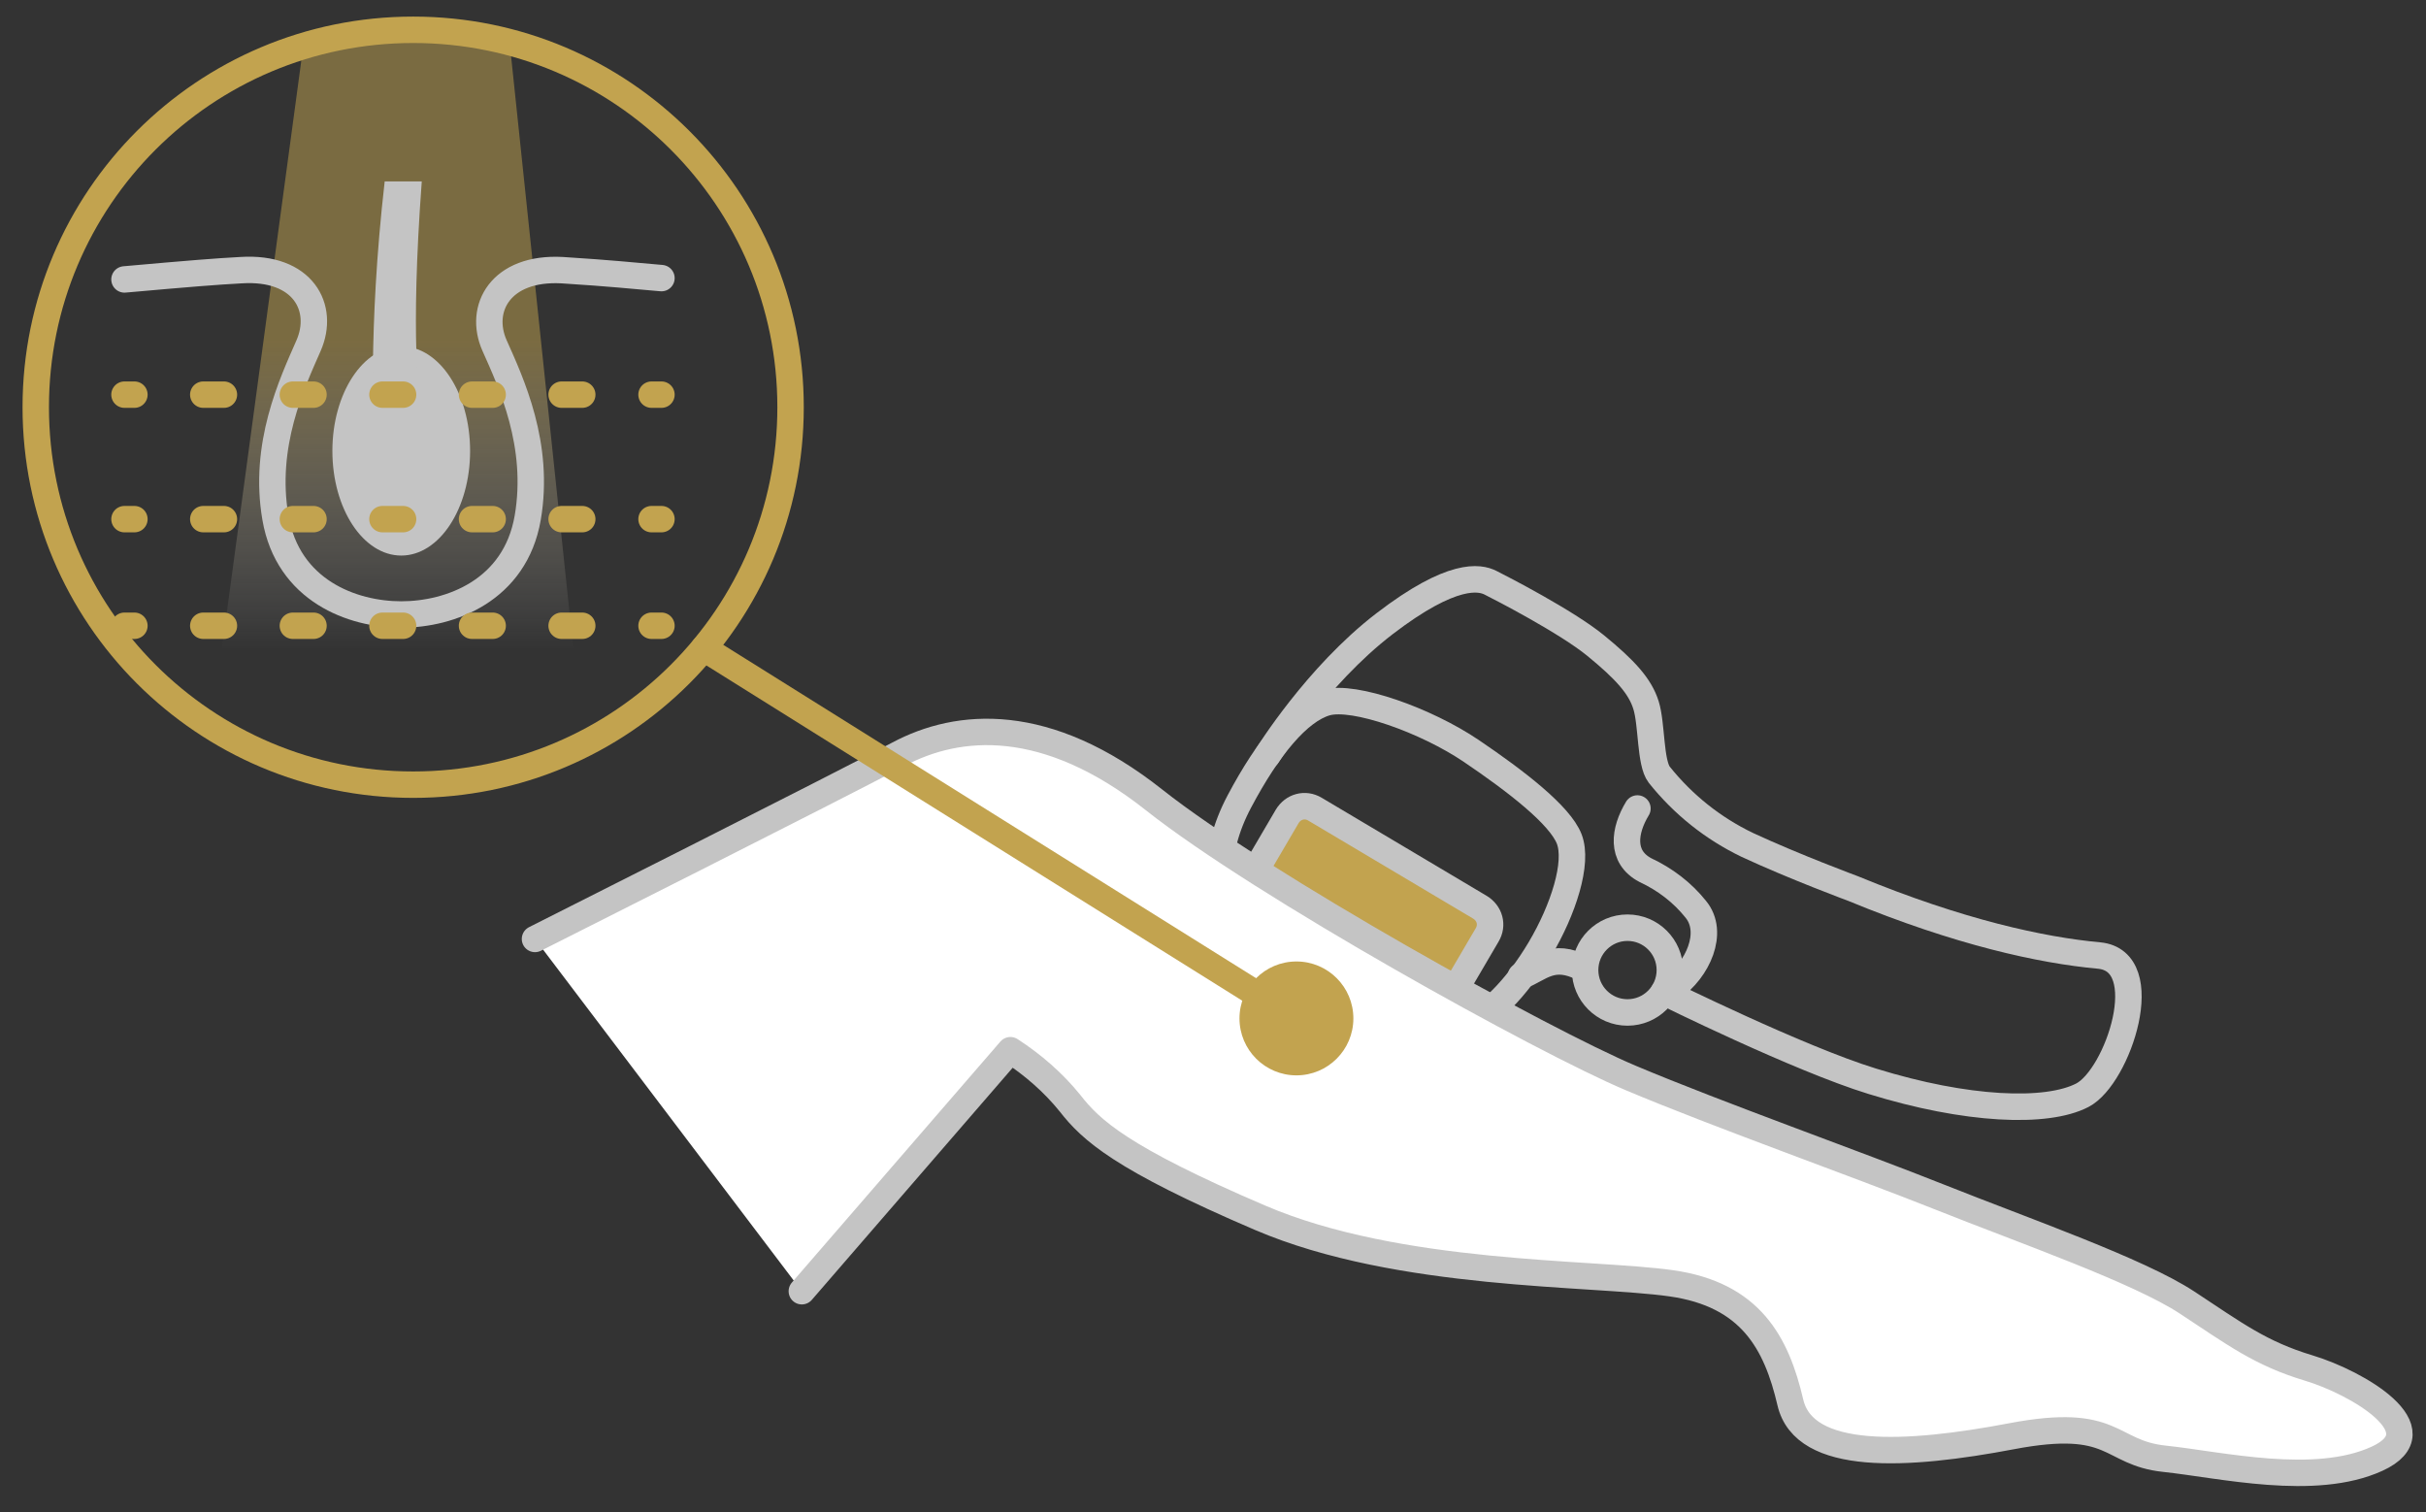 <?xml version="1.0" encoding="utf-8"?>
<!-- Generator: Adobe Illustrator 24.0.1, SVG Export Plug-In . SVG Version: 6.00 Build 0)  -->
<svg version="1.1" id="Capa_1" xmlns="http://www.w3.org/2000/svg" xmlns:xlink="http://www.w3.org/1999/xlink" x="0px" y="0px"
	 viewBox="0 0 366.4 228.4" style="enable-background:new 0 0 366.4 228.4;" xml:space="preserve">
<rect x="0" y="0" width="366.4" height="228.4" fill="#333333" stroke="none"/>
<style type="text/css">
	.st0{fill:url(#SVGID_1_);}
	.st1{fill:none;stroke:#C2A34F;stroke-width:3.99;stroke-linecap:round;stroke-linejoin:round;}
	.st2{fill:none;stroke:#C4C4C4;stroke-width:4;stroke-linecap:round;stroke-linejoin:round;}
	.st3{fill:#C2A34F;stroke:#C4C4C4;stroke-width:4;stroke-linecap:round;stroke-linejoin:round;}
	.st4{fill:#FFFFFF;stroke:#C4C4C4;stroke-width:3.99;stroke-linecap:round;stroke-linejoin:round;}
	.st5{fill:#C2A34F;}
	.st6{fill:#C4C4C4;}
	.st7{fill:none;stroke:#C4C4C4;stroke-width:3.99;stroke-linecap:round;stroke-linejoin:round;}
	.st8{fill:none;stroke:#C2A34F;stroke-width:3.99;stroke-linecap:round;stroke-linejoin:round;stroke-dasharray:3.12,10.41;}
</style>
<g id="Capa_1_1_">
	
		<linearGradient id="SVGID_1_" gradientUnits="userSpaceOnUse" x1="60.02" y1="131.9" x2="60.02" y2="225.31" gradientTransform="matrix(1 0 0 -1 0 230)">
		<stop  offset="0" style="stop-color:#FFFFFF;stop-opacity:0"/>
		<stop  offset="0.5" style="stop-color:#C2A34F;stop-opacity:0.5"/>
	</linearGradient>
	<path class="st0" d="M33.5,98.1L45.8,7c0,0,9.1-2.3,16.1-2.3c5.1,0.1,10.1,0.8,15.1,2l9.6,91.4"/>
	<path class="st1" d="M62.4,4.5c-31.5,0-57,25.5-57,57s25.5,57,57,57s57-25.5,57-57l0,0C119.4,30,93.9,4.5,62.4,4.5z"/>
	<path class="st2" d="M200.3,106.1c4.2-1.2,15.1,2.7,21.9,7.3s13.4,9.7,14.8,13.3s-0.9,10.7-4.4,16.6s-8,10.5-11.1,11.1
		s-5.4,1.1-9.6-1.5l-24.7-14.7c-3.5-2.1-4.3-9.1,0-17.2S196.1,107.3,200.3,106.1z"/>
	<path class="st3" d="M217.8,152.8l6.8-11.6c0.9-1.5,0.4-3.3-1.1-4.2c0,0,0,0,0,0l-24.9-14.8c-1.5-0.9-3.3-0.4-4.2,1.1c0,0,0,0,0,0
		l-6.8,11.6c-0.9,1.5-0.4,3.3,1.1,4.2c0,0,0,0,0,0l24.9,14.8C215,154.7,216.9,154.3,217.8,152.8
		C217.8,152.8,217.8,152.8,217.8,152.8z"/>
	<path class="st2" d="M251.6,149.7c0.3-0.1,0.6-0.3,0.9-0.5c3.9-2.7,6.5-8.4,3.6-11.9c-2-2.5-4.6-4.5-7.6-5.9c-3.8-2-3.2-6-1.2-9.3"
		/>
	<path class="st2" d="M229.7,147.4c2.9-1.1,4.7-3.6,9.4-1.2"/>
	<circle class="st2" cx="245.8" cy="146.5" r="6.4"/>
	<path class="st2" d="M251.3,149.8c0,0,20.4,10.1,31.5,13.5c14.2,4.4,26.3,4.9,31.7,2.1s11.2-20.3,2.5-21.1s-21.1-3.5-37.1-10.1
		c0,0-8.9-3.3-16-6.6c-5.2-2.5-9.7-6.1-13.3-10.6c-1.4-1.8-1.1-7.6-2-10.5s-3.2-5.4-7.6-9s-14.3-8.7-15.9-9.5s-5.7-1.7-16,6.2
		s-17.7,19.9-17.7,19.9"/>
	<path class="st4" d="M80.8,141.8c0,0,45.9-23.1,54.9-27.9s22.3-6,38.6,6.9s58.7,36.4,72,42s33.9,12.9,46.7,18s30,11.1,37.3,15.9
		s11.1,7.7,18.4,9.9s19.7,9.4,10.3,13.7s-23.6,0.9-32.1,0s-7.3-6.4-23.1-3.4s-31.3,3.9-33.4-5.1s-6-16.3-18-18s-41.1-0.9-62.1-9.9
		s-25.5-13.2-28.7-17.3c-2.5-3.1-5.6-5.8-9-8L121.1,195"/>
	<circle class="st5" cx="195.8" cy="153.8" r="8.6"/>
	<line class="st1" x1="193.9" y1="152.7" x2="106.3" y2="97.9"/>
	<ellipse class="st6" cx="60.6" cy="68.1" rx="10.4" ry="15.8"/>
	<path class="st6" d="M56.5,65.6c0,0-1-15.5,1.6-38.2h5.6c-1.8,24.2-0.3,32.8-0.3,32.8L56.5,65.6z"/>
	<path class="st7" d="M99.9,42c-11-1-10.9-0.9-15-1.2c-9.3-0.5-12.7,5.8-10.2,11.4s6.9,15,5,26S68,92.8,60.6,92.8s-17.1-3.6-19-14.6
		s2.5-20.3,5-26s-0.8-12-10.2-11.4c-3.7,0.2-7.5,0.5-17.6,1.4"/>
	<line class="st1" x1="18.8" y1="59.6" x2="20.3" y2="59.6"/>
	<line class="st8" x1="30.7" y1="59.6" x2="93.2" y2="59.6"/>
	<line class="st1" x1="98.4" y1="59.6" x2="99.9" y2="59.6"/>
	<line class="st1" x1="18.8" y1="78.4" x2="20.3" y2="78.4"/>
	<line class="st8" x1="30.7" y1="78.4" x2="93.2" y2="78.4"/>
	<line class="st1" x1="98.4" y1="78.4" x2="99.9" y2="78.4"/>
	<line class="st1" x1="18.8" y1="94.5" x2="20.3" y2="94.5"/>
	<line class="st8" x1="30.7" y1="94.5" x2="93.2" y2="94.5"/>
	<line class="st1" x1="98.4" y1="94.5" x2="99.9" y2="94.5"/>
</g>
</svg>
